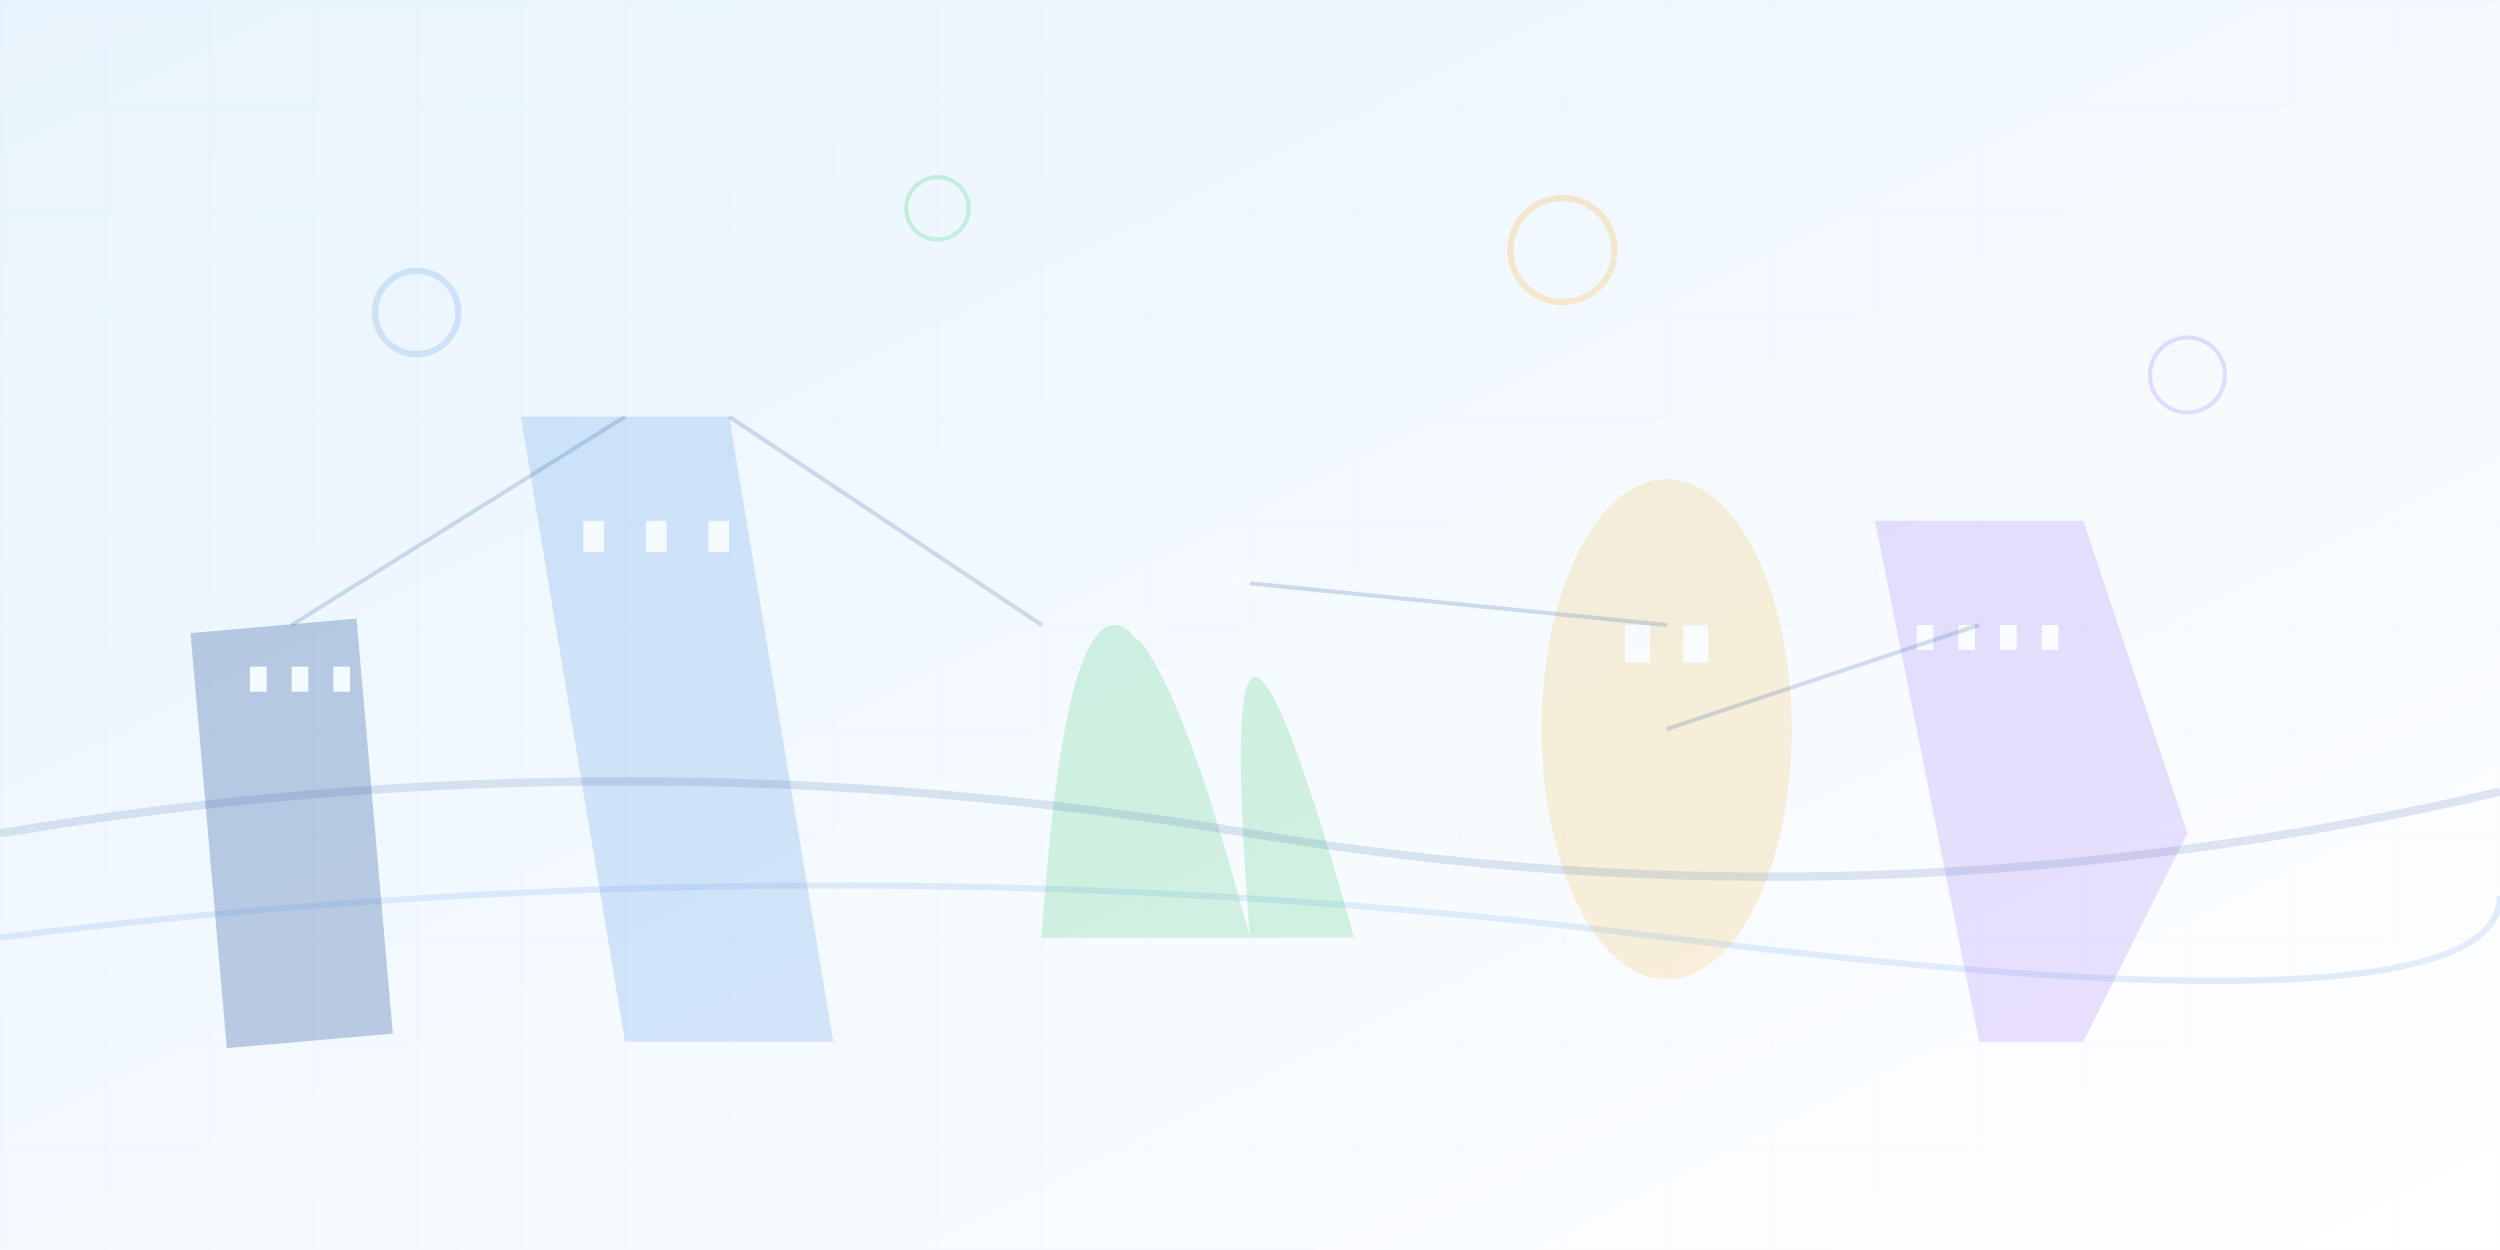 <svg width="1200" height="600" viewBox="0 0 1200 600" fill="none" xmlns="http://www.w3.org/2000/svg">
  <!-- Abstract architectural background -->
  <defs>
    <linearGradient id="grad1" x1="0%" y1="0%" x2="100%" y2="100%">
      <stop offset="0%" style="stop-color:#e8f4fd;stop-opacity:1" />
      <stop offset="100%" style="stop-color:#ffffff;stop-opacity:1" />
    </linearGradient>
  </defs>
  
  <!-- Background -->
  <rect width="1200" height="600" fill="url(#grad1)"/>
  
  <!-- Abstract building shapes -->
  <g opacity="0.3">
    <!-- Building 1 -->
    <rect x="100" y="300" width="80" height="200" fill="#2c5aa0" transform="rotate(-5 140 400)"/>
    <rect x="120" y="320" width="8" height="12" fill="#ffffff"/>
    <rect x="140" y="320" width="8" height="12" fill="#ffffff"/>
    <rect x="160" y="320" width="8" height="12" fill="#ffffff"/>
    
    <!-- Building 2 -->
    <polygon points="300,500 250,200 350,200 400,500" fill="#4a90e2" opacity="0.7"/>
    <rect x="280" y="250" width="10" height="15" fill="#ffffff"/>
    <rect x="310" y="250" width="10" height="15" fill="#ffffff"/>
    <rect x="340" y="250" width="10" height="15" fill="#ffffff"/>
    
    <!-- Building 3 -->
    <path d="M500 450 Q520 150 600 450 Q580 200 650 450 Z" fill="#22c55e" opacity="0.6"/>
    <circle cx="550" cy="300" r="8" fill="#ffffff"/>
    <circle cx="600" cy="280" r="8" fill="#ffffff"/>
    
    <!-- Building 4 -->
    <ellipse cx="800" cy="350" rx="60" ry="120" fill="#f59e0b" opacity="0.5"/>
    <rect x="780" y="300" width="12" height="18" fill="#ffffff"/>
    <rect x="808" y="300" width="12" height="18" fill="#ffffff"/>
    
    <!-- Building 5 -->
    <polygon points="950,500 900,250 1000,250 1050,400 1000,500" fill="#8b5cf6" opacity="0.6"/>
    <rect x="920" y="300" width="8" height="12" fill="#ffffff"/>
    <rect x="940" y="300" width="8" height="12" fill="#ffffff"/>
    <rect x="960" y="300" width="8" height="12" fill="#ffffff"/>
    <rect x="980" y="300" width="8" height="12" fill="#ffffff"/>
  </g>
  
  <!-- Geometric patterns -->
  <g opacity="0.2">
    <!-- Lines and connections -->
    <line x1="140" y1="300" x2="300" y2="200" stroke="#2c5aa0" stroke-width="2"/>
    <line x1="350" y1="200" x2="500" y2="300" stroke="#2c5aa0" stroke-width="2"/>
    <line x1="600" y1="280" x2="800" y2="300" stroke="#2c5aa0" stroke-width="2"/>
    <line x1="800" y1="350" x2="950" y2="300" stroke="#2c5aa0" stroke-width="2"/>
    
    <!-- Circles and dots -->
    <circle cx="200" cy="150" r="20" stroke="#4a90e2" stroke-width="3" fill="none"/>
    <circle cx="450" cy="100" r="15" stroke="#22c55e" stroke-width="2" fill="none"/>
    <circle cx="750" cy="120" r="25" stroke="#f59e0b" stroke-width="3" fill="none"/>
    <circle cx="1050" cy="180" r="18" stroke="#8b5cf6" stroke-width="2" fill="none"/>
  </g>
  
  <!-- Additional abstract elements -->
  <g opacity="0.15">
    <!-- Flowing curves -->
    <path d="M0 400 Q300 350 600 400 T1200 380" stroke="#2c5aa0" stroke-width="4" fill="none"/>
    <path d="M0 450 Q400 400 800 450 T1200 430" stroke="#4a90e2" stroke-width="3" fill="none"/>
    
    <!-- Grid pattern -->
    <defs>
      <pattern id="grid" width="50" height="50" patternUnits="userSpaceOnUse">
        <path d="M 50 0 L 0 0 0 50" fill="none" stroke="#2c5aa0" stroke-width="0.5"/>
      </pattern>
    </defs>
    <rect width="1200" height="600" fill="url(#grid)" opacity="0.3"/>
  </g>
</svg>
